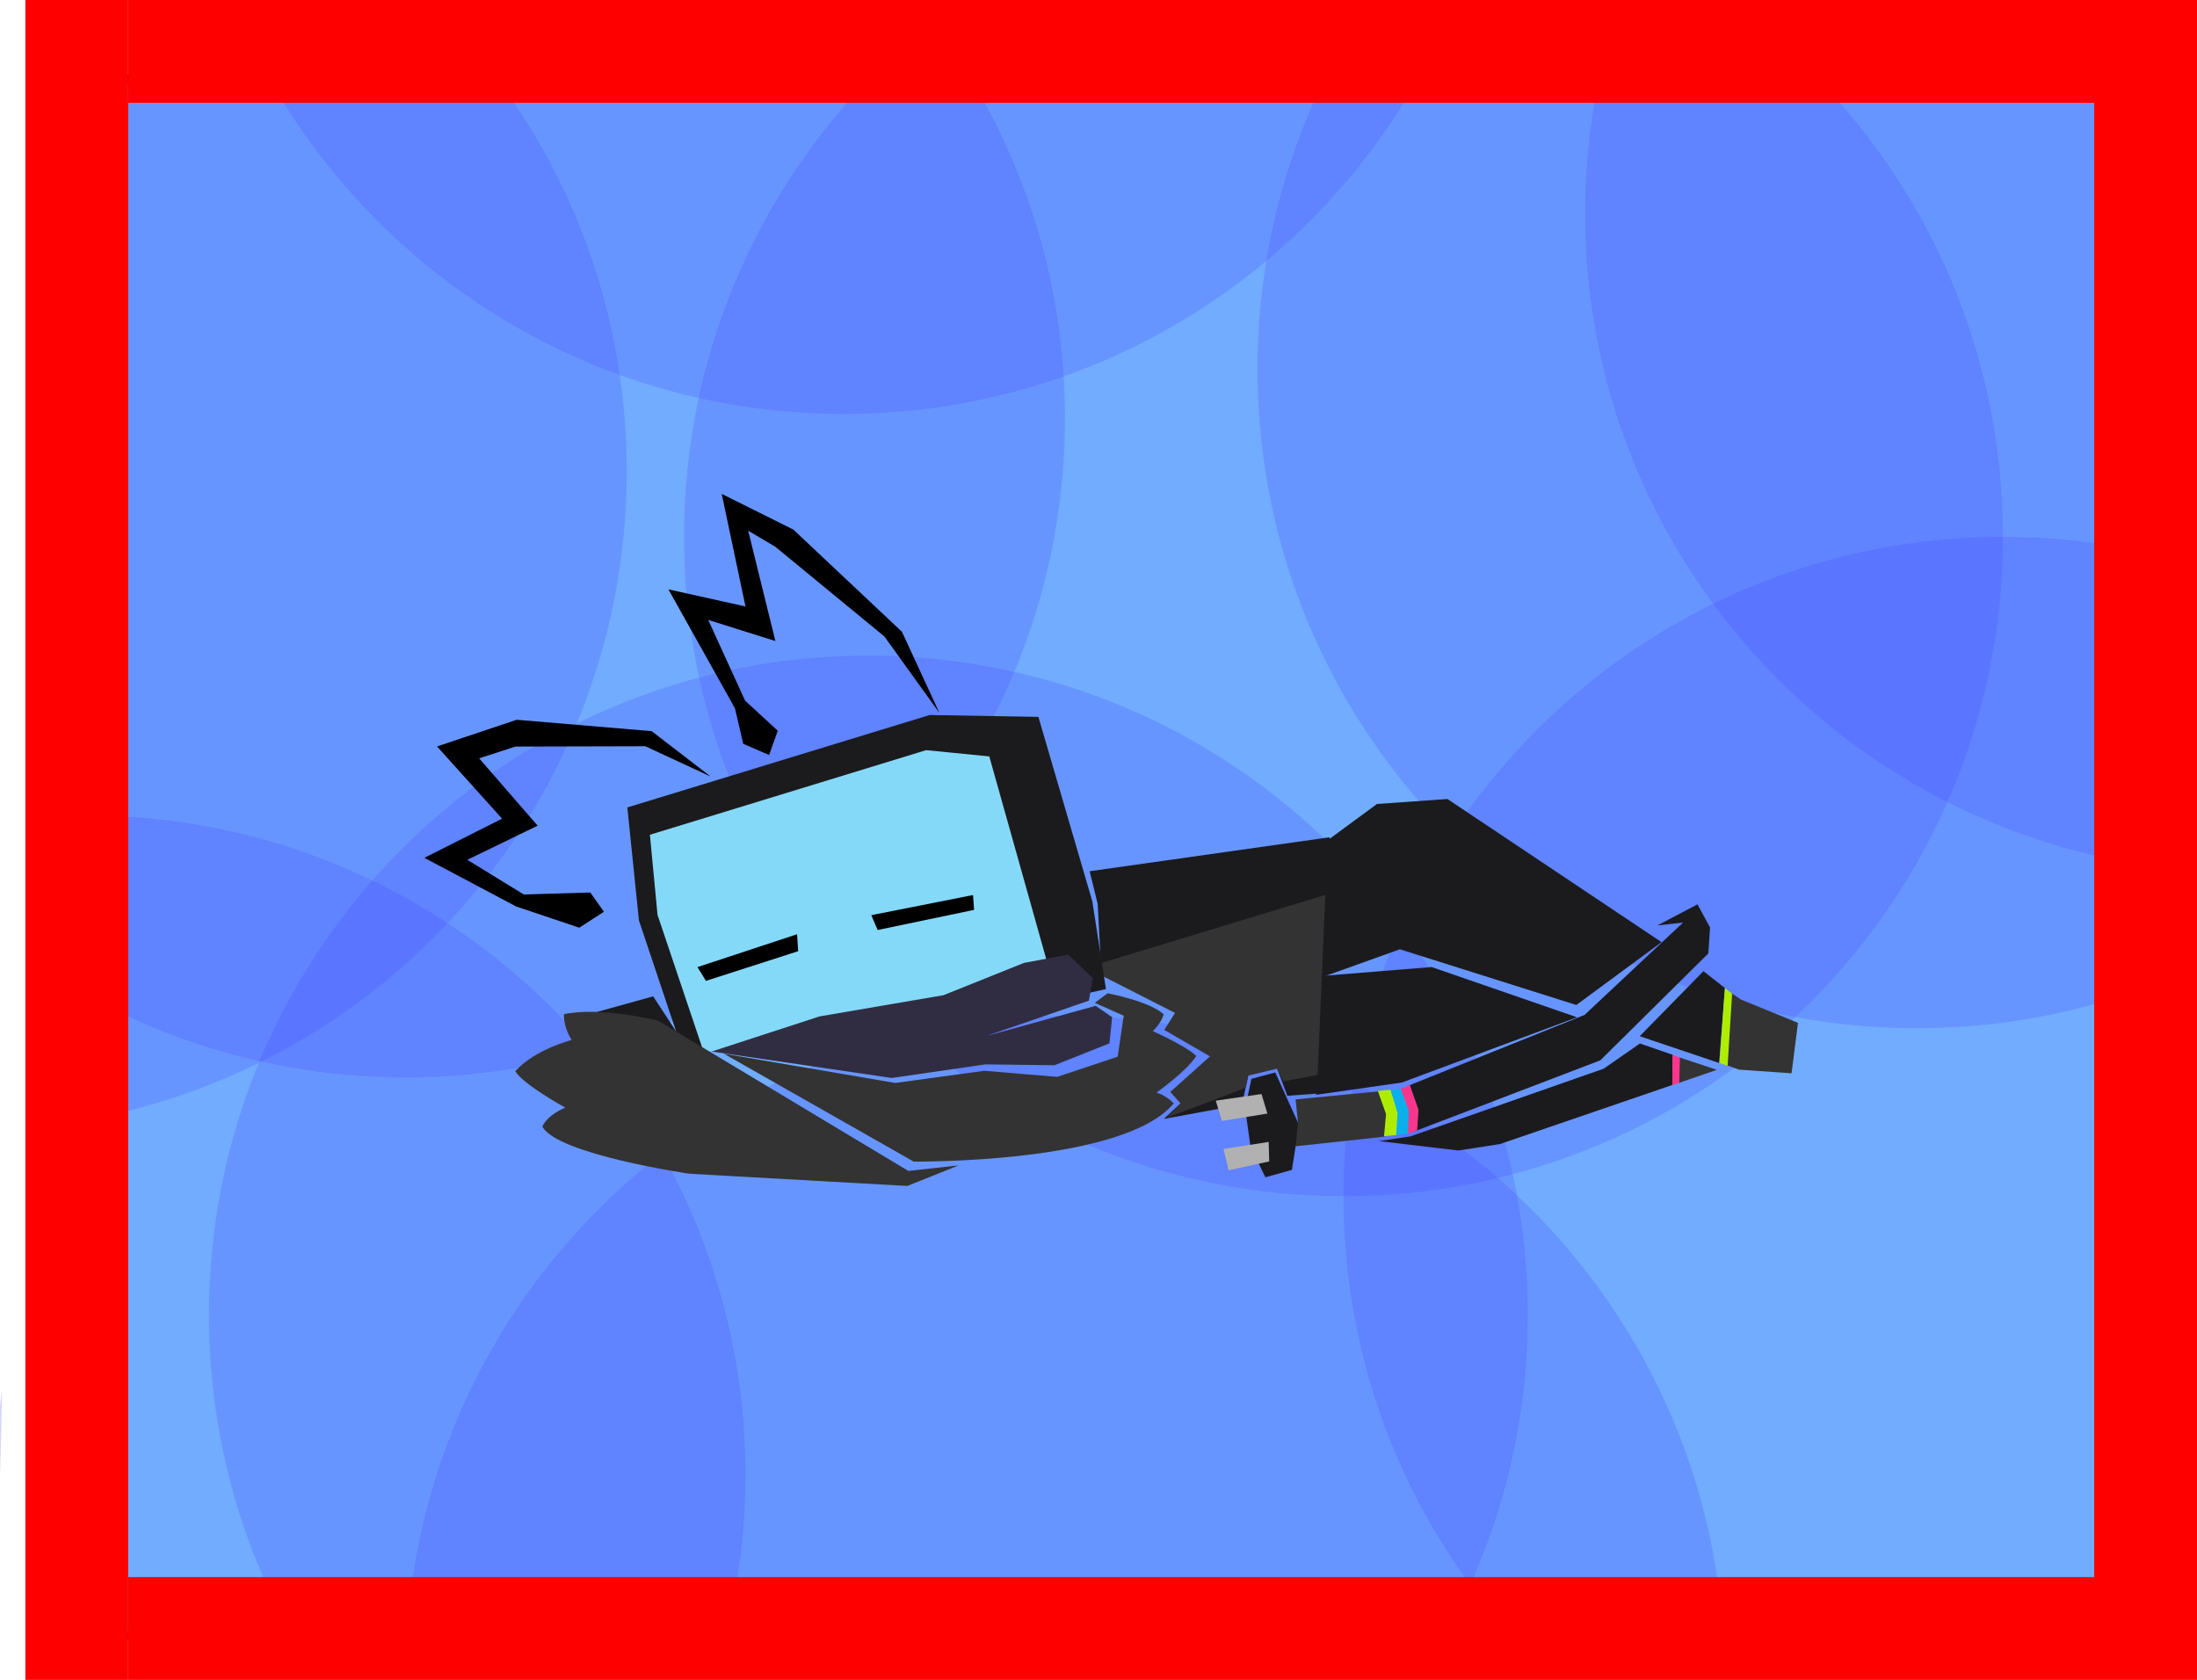 <svg version="1.1" xmlns="http://www.w3.org/2000/svg" xmlns:xlink="http://www.w3.org/1999/xlink" width="536.395" height="410.202" viewBox="0,0,536.395,410.202"><g transform="translate(31.294,25.101)"><g data-paper-data="{&quot;isPaintingLayer&quot;:true}" fill-rule="nonzero" stroke="#000000" stroke-linecap="butt" stroke-linejoin="miter" stroke-miterlimit="10" stroke-dasharray="" stroke-dashoffset="0" style="mix-blend-mode: normal"><path d="M495.549,-0.015c0.178,1.69 0.772,3.316 1,5c0.645,4.759 -0.049,10.207 -0.049,15.015c0,4.902 0.256,9.052 -0.925,13.778c-0.042,3.502 0.493,8.389 0,12c-0.492,3.602 -1.42,7.082 -1.946,10.62c-0.849,5.715 0.555,11.669 -0.054,17.38c-0.292,2.733 -1.69,5.269 -2,8c-0.843,7.413 1.055,15.271 0.054,22.62c-0.345,2.538 -1.057,5.041 -1.129,7.602c0,8 0,16 0,24c0,4.281 -0.498,8.986 0.075,13.222c0.248,1.837 1.738,6.64 1.974,8.764c0.571,5.137 -0.596,10.462 0.08,15.616c0.567,4.319 2.057,8.972 1.871,13.398c0,3.663 -0.434,7.988 0.129,11.602c0.392,2.513 1.611,4.859 1.92,7.384c0.313,2.553 -0.049,5.44 -0.049,8.015c0,2.78 0.449,6.034 0.075,8.778c-0.186,1.362 -0.841,2.635 -1,4c-1.181,10.133 -0.075,21.021 -0.075,31.222c0,8.611 0.388,16.917 1.501,25.299c-8.709,1.958 -7.4,11.116 -7.4,11.116c1.184,8.288 3.366,17.127 3.934,25.411c0.83,12.113 -0.334,24.287 -0.031,36.425c0.1,3.997 0.224,7.991 0.364,11.983c-3.488,0.255 -6.977,0.51 -10.465,0.767c-5.967,0 -11.935,0 -17.902,0c-11.667,0 -23.333,0 -35,0c-7.034,0 -14.101,0.72 -21.102,0.04c-7.514,-0.73 -14.907,-2.62 -22.445,-3.03c-5.28,-0.287 -10.554,-0.667 -15.832,-0.991c-7.606,-0.466 -15.314,0.524 -22.912,0.006c-2.352,-0.16 -4.649,-0.836 -7,-1c-4.988,-0.348 -10.012,0.34 -15,0c-2.352,-0.16 -4.649,-0.836 -7,-1c-10.451,-0.728 -21.228,-0.025 -31.709,-0.025c-9.79,0 -19.954,-0.762 -29.709,0.025c-12.38,0.999 -24.762,1.941 -37.116,3.009c-5.604,0.484 -11.549,-0.034 -17.175,-0.034c-10.667,0 -21.333,0 -32,0c-10,0 -20,0 -30,0c-5.538,0 -11.311,-0.448 -16.825,0.034c-2.02,0.177 -3.981,0.808 -6,1c-3.612,0.343 -7.266,-0.284 -10.884,-0.009c-4.73,0.359 -10.157,1.736 -14.912,1.994c-3.45,0.188 -6.927,-0.32 -10.364,0.029c-3.68,0.374 -7.255,1.443 -10.89,2.129c-3.374,0.637 -12.328,2.124 -17.972,3.446c-17.385,-0.505 -34.792,-0.623 -52.153,-0.623c0,0 -2.527,0 -5.041,1.27c-3.109,-0.654 -6.22,-1.303 -9.332,-1.946c0.533,-10.326 0.999,-20.654 1.367,-30.986c1.116,-31.385 1.006,-62.936 1.006,-94.339c0,-26.509 0.19,-52.97 -1.01,-79.454c0,0 -0.328,-7.214 -6.557,-9.102c1.13,-22.284 2.102,-44.579 3.692,-66.833c1.596,-22.335 3.165,-44.667 4.581,-67.014c0.671,-10.589 1.06,-21.213 0.83,-31.818c4.701,0.196 9.444,0.699 14.066,0.092c1.045,-0.137 1.959,-0.832 3,-1c4.358,-0.703 9.971,0.129 14.398,0.129c8.333,0 16.667,0 25,0c27.333,0 54.667,0 82,0c12,0 24,0 36,0c6.187,0 12.828,0.67 18.985,-0.049c1.688,-0.197 3.316,-0.772 5,-1c7.297,-0.99 15.653,0.049 23.015,0.049c4.393,0 9.263,0.515 13.602,-0.129c1.043,-0.155 1.966,-0.795 3,-1c2.157,-0.427 5.171,0.167 7.398,0.129c2.561,-0.044 5.089,-0.632 7.602,-1.129c3.061,-0.606 7.237,0.129 10.398,0.129c3.409,0 7.245,0.369 10.602,-0.129c1.043,-0.155 1.956,-0.858 3,-1c4.596,-0.626 8.969,0.217 13.62,-0.946c24.892,0.671 49.877,0.075 74.778,0.075c12.667,0 25.333,0 38,0c5.091,0 10.754,-0.761 15.778,-0.075c9.008,1.229 18.05,2.075 27.222,2.075c13,0 26,0 39,0c6.055,0 12.659,0.697 18.723,-0.013c-0.058,3.374 -0.017,6.736 0.325,9.999z" fill="#8ff1ff" stroke-width="2"/><path d="M228.719,76.994c0,88.918 -72.082,161 -161,161c-28.39,0 -55.064,-7.348 -78.224,-20.247c-0.052,-16.403 -0.262,-32.798 -1.006,-49.202c0,0 -0.328,-7.214 -6.557,-9.102c1.13,-22.284 2.102,-44.579 3.692,-66.833c1.596,-22.335 3.165,-44.667 4.581,-67.014c0.671,-10.589 1.06,-21.213 0.83,-31.818c4.701,0.196 9.444,0.699 14.066,0.092c1.045,-0.137 1.959,-0.832 3,-1c4.358,-0.703 9.971,0.129 14.398,0.129c8.333,0 16.667,0 25,0c27.333,0 54.667,0 82,0c12,0 24,0 36,0c6.187,0 12.828,0.67 18.985,-0.049c1.688,-0.197 3.316,-0.772 5,-1c4.69,-0.636 9.816,-0.434 14.835,-0.209c15.462,24.722 24.398,53.944 24.398,85.252z" fill-opacity="0.227" fill="#4a4aff" stroke-width="0"/><path d="M174.719,75.994c-60.617,0 -113.409,-33.499 -140.875,-82.994c4.552,0 9.104,0 13.655,0c27.333,0 54.667,0 82,0c12,0 24,0 36,0c6.187,0 12.828,0.67 18.985,-0.049c1.688,-0.197 3.316,-0.772 5,-1c7.297,-0.99 15.653,0.049 23.015,0.049c4.393,0 9.263,0.515 13.602,-0.129c1.043,-0.155 1.966,-0.795 3,-1c2.157,-0.427 5.171,0.167 7.398,0.129c2.561,-0.044 5.089,-0.632 7.602,-1.129c3.061,-0.606 7.237,0.129 10.398,0.129c3.409,0 7.245,0.369 10.602,-0.129c1.043,-0.155 1.956,-0.858 3,-1c4.596,-0.626 8.969,0.217 13.62,-0.946c12.125,0.327 24.272,0.353 36.42,0.294c-26.656,52.107 -80.874,87.775 -143.423,87.775z" fill-opacity="0.227" fill="#4a4aff" stroke-width="0"/><path d="M275.719,64.994c0,-27.818 7.055,-53.988 19.474,-76.819c20.427,0.225 40.896,-0.175 61.307,-0.175c12.667,0 25.333,0 38,0c5.091,0 10.754,-0.761 15.778,-0.075c9.008,1.229 18.05,2.075 27.222,2.075c13,0 26,0 39,0c6.055,0 12.659,0.697 18.723,-0.013c-0.058,3.374 -0.017,6.736 0.325,9.999c0.178,1.69 0.772,3.316 1,5c0.645,4.759 -0.049,10.207 -0.049,15.015c0,4.902 0.256,9.052 -0.925,13.778c-0.042,3.502 0.493,8.389 0,12c-0.492,3.602 -1.42,7.082 -1.946,10.62c-0.849,5.715 0.555,11.669 -0.054,17.38c-0.292,2.733 -1.69,5.269 -2,8c-0.843,7.413 1.055,15.271 0.054,22.62c-0.345,2.538 -1.057,5.041 -1.129,7.602c0,8 0,16 0,24c0,4.281 -0.498,8.986 0.075,13.222c0.248,1.837 1.738,6.64 1.974,8.764c0.571,5.137 -0.596,10.462 0.08,15.616c0.567,4.319 2.057,8.972 1.871,13.398c0,3.663 -0.434,7.988 0.129,11.602c0.392,2.513 1.611,4.859 1.92,7.384c0.313,2.553 -0.049,5.44 -0.049,8.015c0,0.174 0.002,0.351 0.005,0.529c-18.484,7.397 -38.66,11.466 -59.786,11.466c-88.918,0 -161,-72.082 -161,-161z" fill-opacity="0.227" fill="#4a4aff" stroke-width="0"/><path d="M135.719,105.994c0,-43.938 17.601,-83.766 46.137,-112.816c0.884,-0.052 1.762,-0.126 2.629,-0.227c1.688,-0.197 3.316,-0.772 5,-1c7.297,-0.99 15.653,0.049 23.015,0.049c4.393,0 9.263,0.515 13.602,-0.129c1.043,-0.155 1.966,-0.795 3,-1c2.157,-0.427 5.171,0.167 7.398,0.129c2.561,-0.044 5.089,-0.632 7.602,-1.129c3.061,-0.606 7.237,0.129 10.398,0.129c3.409,0 7.245,0.369 10.602,-0.129c1.043,-0.155 1.956,-0.858 3,-1c4.596,-0.626 8.969,0.217 13.62,-0.946c24.892,0.671 49.877,0.075 74.778,0.075c12.667,0 25.333,0 38,0c3.644,0 7.582,-0.39 11.368,-0.36c31.882,29.417 51.851,71.554 51.851,118.354c0,88.918 -72.082,161 -161,161c-88.918,0 -161,-72.082 -161,-161z" fill-opacity="0.227" fill="#4a4aff" stroke-width="0"/><path d="M19.719,295.994c0,-88.918 72.082,-161 161,-161c88.918,0 161,72.082 161,161c0,24.323 -5.394,47.386 -15.05,68.059c-0.153,-0.009 -0.307,-0.018 -0.46,-0.029c-2.352,-0.16 -4.649,-0.836 -7,-1c-10.451,-0.728 -21.228,-0.025 -31.709,-0.025c-9.79,0 -19.954,-0.762 -29.709,0.025c-12.38,0.999 -24.762,1.941 -37.116,3.009c-5.604,0.484 -11.549,-0.034 -17.175,-0.034c-10.667,0 -21.333,0 -32,0c-10,0 -20,0 -30,0c-5.538,0 -11.311,-0.448 -16.825,0.034c-2.02,0.177 -3.981,0.808 -6,1c-3.612,0.343 -7.266,-0.284 -10.884,-0.009c-4.73,0.359 -10.157,1.736 -14.912,1.994c-3.45,0.188 -6.927,-0.32 -10.364,0.029c-3.68,0.374 -7.255,1.443 -10.89,2.129c-3.374,0.637 -12.328,2.124 -17.972,3.446c-4.546,-0.132 -9.093,-0.237 -13.641,-0.321c-12.927,-23.179 -20.293,-49.883 -20.293,-78.307z" fill-opacity="0.227" fill="#4a4aff" stroke-width="0"/><path d="M-10.281,173.994c88.918,0 161,72.082 161,161c0,10.606 -1.026,20.972 -2.983,31.006c-2.079,0 -4.158,0 -6.236,0c-5.538,0 -11.311,-0.448 -16.825,0.034c-2.02,0.177 -3.981,0.808 -6,1c-3.612,0.343 -7.266,-0.284 -10.884,-0.009c-4.73,0.359 -10.157,1.736 -14.912,1.994c-3.45,0.188 -6.927,-0.32 -10.364,0.029c-3.68,0.374 -7.255,1.443 -10.89,2.129c-3.374,0.637 -12.328,2.124 -17.972,3.446c-17.385,-0.505 -34.792,-0.623 -52.153,-0.623c0,0 -2.527,0 -5.041,1.27c-3.109,-0.654 -6.22,-1.303 -9.332,-1.946c0.533,-10.326 0.999,-20.654 1.367,-30.986c1.116,-31.385 1.006,-62.936 1.006,-94.339c0,-24.69 0.165,-49.338 -0.782,-74.002c0.334,-0.002 0.667,-0.003 1.001,-0.003z" fill-opacity="0.227" fill="#4a4aff" stroke-width="0"/><path d="M228.719,222.994c82.881,0 151.135,62.627 160.021,143.14c-0.595,-0.05 -1.19,-0.091 -1.787,-0.124c-5.28,-0.287 -10.554,-0.667 -15.832,-0.991c-7.606,-0.466 -15.314,0.524 -22.912,0.006c-2.352,-0.16 -4.649,-0.836 -7,-1c-4.988,-0.348 -10.012,0.34 -15,0c-2.352,-0.16 -4.649,-0.836 -7,-1c-10.451,-0.728 -21.228,-0.025 -31.709,-0.025c-9.79,0 -19.954,-0.762 -29.709,0.025c-12.38,0.999 -24.762,1.941 -37.116,3.009c-5.604,0.484 -11.549,-0.034 -17.175,-0.034c-10.667,0 -21.333,0 -32,0c-10,0 -20,0 -30,0c-5.538,0 -11.311,-0.448 -16.825,0.034c-2.02,0.177 -3.981,0.808 -6,1c-3.612,0.343 -7.266,-0.284 -10.884,-0.009c-4.73,0.359 -10.157,1.736 -14.912,1.994c-3.45,0.188 -6.927,-0.32 -10.364,0.029c-3.68,0.374 -7.255,1.443 -10.89,2.129c-0.846,0.16 -2.043,0.373 -3.451,0.623c6.232,-83.222 75.73,-148.806 160.545,-148.806z" fill-opacity="0.227" fill="#4a4aff" stroke-width="0"/><path d="" fill-opacity="0.227" fill="#4a4aff" stroke-width="0"/><path d="M355.719,26.994c0,-13.447 1.649,-26.509 4.754,-38.994c11.342,0 22.684,0 34.026,0c5.091,0 10.754,-0.761 15.778,-0.075c9.008,1.229 18.05,2.075 27.222,2.075c13,0 26,0 39,0c6.055,0 12.659,0.697 18.723,-0.013c-0.058,3.374 -0.017,6.736 0.325,9.999c0.178,1.69 0.772,3.316 1,5c0.645,4.759 -0.049,10.207 -0.049,15.015c0,4.902 0.256,9.052 -0.925,13.778c-0.042,3.502 0.493,8.389 0,12c-0.492,3.602 -1.42,7.082 -1.946,10.62c-0.849,5.715 0.555,11.669 -0.054,17.38c-0.292,2.733 -1.69,5.269 -2,8c-0.843,7.413 1.055,15.271 0.054,22.62c-0.345,2.538 -1.057,5.041 -1.129,7.602c0,8 0,16 0,24c0,4.281 -0.498,8.986 0.075,13.222c0.248,1.837 1.738,6.64 1.974,8.764c0.571,5.137 -0.596,10.462 0.08,15.616c0.545,4.149 1.941,8.606 1.885,12.874c-78.41,-10.817 -138.795,-78.097 -138.795,-159.481z" fill-opacity="0.227" fill="#4a4aff" stroke-width="0"/><path d="M121.719,89.994c0,79.094 -57.034,144.867 -132.219,158.435c0,-0.143 0,-0.286 0,-0.429c0,-26.509 0.19,-52.97 -1.01,-79.454c0,0 -0.328,-7.214 -6.557,-9.102c1.13,-22.284 2.102,-44.579 3.692,-66.833c1.596,-22.335 3.165,-44.667 4.581,-67.014c0.671,-10.589 1.06,-21.213 0.83,-31.818c4.701,0.196 9.444,0.699 14.066,0.092c1.045,-0.137 1.959,-0.832 3,-1c4.358,-0.703 9.971,0.129 14.398,0.129c8.333,0 16.667,0 25,0c13.911,0 27.822,0 41.734,0c20.391,26.976 32.485,60.573 32.485,96.994z" fill-opacity="0.227" fill="#4a4aff" stroke-width="0"/><path d="M-14.375,92.611c1.596,-22.335 3.165,-44.667 4.581,-67.014c0.671,-10.589 1.06,-21.213 0.83,-31.818c4.701,0.196 9.444,0.699 14.066,0.092c1.045,-0.137 1.959,-0.832 3,-1c4.358,-0.703 9.971,0.129 14.398,0.129c8.333,0 16.667,0 25,0c27.333,0 54.667,0 82,0c12,0 24,0 36,0c6.187,0 12.828,0.67 18.985,-0.049c1.688,-0.197 3.316,-0.772 5,-1c7.297,-0.99 15.653,0.049 23.015,0.049c4.393,0 9.263,0.515 13.602,-0.129c1.043,-0.155 1.966,-0.795 3,-1c2.157,-0.427 5.171,0.167 7.398,0.129c2.561,-0.044 5.089,-0.632 7.602,-1.129c3.061,-0.606 7.237,0.129 10.398,0.129c3.409,0 7.245,0.369 10.602,-0.129c1.043,-0.155 1.956,-0.858 3,-1c4.596,-0.626 8.969,0.217 13.62,-0.946c24.892,0.671 49.877,0.075 74.778,0.075c12.667,0 25.333,0 38,0c5.091,0 10.754,-0.761 15.778,-0.075c9.008,1.229 18.05,2.075 27.222,2.075c13,0 26,0 39,0c6.055,0 12.659,0.697 18.723,-0.013c-0.058,3.374 -0.017,6.736 0.325,9.999c0.115,1.099 0.407,2.17 0.659,3.248v27.165c-0.142,1.105 -0.345,2.225 -0.633,3.38c-0.042,3.502 0.493,8.389 0,12c-0.492,3.602 -1.42,7.082 -1.946,10.62c-0.849,5.715 0.555,11.669 -0.054,17.38c-0.292,2.733 -1.69,5.269 -2,8c-0.843,7.413 1.055,15.271 0.054,22.62c-0.345,2.538 -1.057,5.041 -1.129,7.602c0,8 0,16 0,24c0,4.281 -0.498,8.986 0.075,13.222c0.248,1.837 1.738,6.64 1.974,8.764c0.571,5.137 -0.596,10.462 0.08,15.616c0.567,4.319 2.057,8.972 1.871,13.398c0,3.663 -0.434,7.988 0.129,11.602c0.301,1.929 1.089,3.761 1.579,5.65v20.066c-0.249,0.813 -0.535,1.62 -0.633,2.461c-1.181,10.133 -0.075,21.021 -0.075,31.222c0,6.117 0.196,12.08 0.708,18.026v7.479c-7.835,2.319 -6.608,10.91 -6.608,10.91c1.184,8.288 3.366,17.127 3.934,25.411c0.83,12.113 -0.334,24.287 -0.031,36.425c0.1,3.997 0.224,7.991 0.364,11.983c-3.488,0.255 -6.977,0.51 -10.465,0.767c-5.967,0 -11.935,0 -17.902,0c-11.667,0 -23.333,0 -35,0c-7.034,0 -14.101,0.72 -21.102,0.04c-7.514,-0.73 -14.907,-2.62 -22.445,-3.03c-5.28,-0.287 -10.554,-0.667 -15.832,-0.991c-7.606,-0.466 -15.314,0.524 -22.912,0.006c-2.352,-0.16 -4.649,-0.836 -7,-1c-4.988,-0.348 -10.012,0.34 -15,0c-2.352,-0.16 -4.649,-0.836 -7,-1c-10.451,-0.728 -21.228,-0.025 -31.709,-0.025c-9.79,0 -19.954,-0.762 -29.709,0.025c-12.38,0.999 -24.762,1.941 -37.116,3.009c-5.604,0.484 -11.549,-0.034 -17.175,-0.034c-10.667,0 -21.333,0 -32,0c-10,0 -20,0 -30,0c-5.538,0 -11.311,-0.448 -16.825,0.034c-2.02,0.177 -3.981,0.808 -6,1c-3.612,0.343 -7.266,-0.284 -10.884,-0.009c-4.73,0.359 -10.157,1.736 -14.912,1.994c-3.45,0.188 -6.927,-0.32 -10.364,0.029c-3.68,0.374 -7.255,1.443 -10.89,2.129c-3.374,0.637 -12.328,2.124 -17.972,3.446c-17.385,-0.505 -34.792,-0.623 -52.153,-0.623c0,0 -2.527,0 -5.041,1.27c-3.109,-0.654 -6.22,-1.303 -9.332,-1.946c0.533,-10.326 0.999,-20.654 1.367,-30.986c1.116,-31.385 1.006,-62.936 1.006,-94.339c0,-26.509 0.19,-52.97 -1.01,-79.454c0,0 -0.328,-7.214 -6.557,-9.102c1.13,-22.284 2.102,-44.579 3.692,-66.833z" fill-opacity="0.227" fill="#4a4aff" stroke-width="0"/><path d="M-31.294,318.114c0.166,-1.334 0.331,-2.667 0.495,-4.001c-0.116,7.167 -0.275,14.329 -0.495,21.484z" fill-opacity="0.227" fill="#4a4aff" stroke-width="0"/><path d="M296.719,266.994c0,-88.918 72.082,-161 161,-161c11.324,0 22.375,1.169 33.039,3.393c-0.134,0.866 -0.234,1.736 -0.258,2.612c0,8 0,16 0,24c0,4.281 -0.498,8.986 0.075,13.222c0.248,1.837 1.738,6.64 1.974,8.764c0.571,5.137 -0.596,10.462 0.08,15.616c0.567,4.319 2.057,8.972 1.871,13.398c0,3.663 -0.434,7.988 0.129,11.602c0.392,2.513 1.611,4.859 1.92,7.384c0.313,2.553 -0.049,5.44 -0.049,8.015c0,2.78 0.449,6.034 0.075,8.778c-0.186,1.362 -0.841,2.635 -1,4c-1.181,10.133 -0.075,21.021 -0.075,31.222c0,8.611 0.388,16.917 1.501,25.299c-8.709,1.958 -7.4,11.116 -7.4,11.116c1.184,8.288 3.366,17.127 3.934,25.411c0.83,12.113 -0.334,24.287 -0.031,36.425c0.1,3.997 0.224,7.991 0.364,11.983c-3.488,0.255 -6.977,0.51 -10.465,0.767c-5.967,0 -11.935,0 -17.902,0c-11.667,0 -23.333,0 -35,0c-7.034,0 -14.101,0.72 -21.102,0.04c-7.514,-0.73 -14.907,-2.62 -22.445,-3.03c-5.28,-0.287 -10.554,-0.667 -15.832,-0.991c-7.606,-0.466 -15.314,0.524 -22.912,0.006c-2.352,-0.16 -4.649,-0.836 -7,-1c-3.957,-0.276 -7.937,0.1 -11.903,0.097c-20.453,-26.998 -32.587,-60.646 -32.587,-97.128z" fill-opacity="0.227" fill="#4a4aff" stroke-width="0"/><path d="" fill-opacity="0.227" fill="#4a4aff" stroke-width="0"/><path d="" fill-opacity="0.227" fill="#4a4aff" stroke-width="0"/><path d="M290.005,242.242l0.576,-28.972l27.665,-2.23l35.502,12.271l-42.775,15.924z" fill="#1b1b1e" stroke-width="0"/><path d="M377.03,239.825l-42.141,14.445l-10.115,1.567l-19.392,-2.299l7.653,-1.14l47.203,-16.538l8.855,-6.157l8.029,2.773z" fill="#1b1b1e" stroke-width="0"/><path d="M310.489,206.702l-20.341,7.287l2.963,-34.101l11.778,-8.665l17.211,-1.217l52.279,34.959l-20.811,15.342z" fill="#1b1b1e" stroke-width="0"/><path d="M388.43,234.469l-19.395,-6.54l15.565,-15.881l5.238,4.11z" fill="#1b1b1e" stroke-width="0"/><path d="M271.394,237.909l-7.26,-20.987l-26.637,-6.218l-0.795,-15.094l-1.96,-7.966l58.531,-8.291l10.267,23.123l-18.335,9.645l20.878,11.03l-16.125,18.819l-6.958,0.506l-2.7,-7.241l-6.672,1.45l-1.675,7.926l-19.094,3.511l4.172,-3.876z" fill="#1b1b1e" stroke-width="0"/><path d="M254.431,241.536l9.686,-8.681l-11.149,-6.469l2.614,-4.14l-21.718,-11.066l58.413,-17.753l-1.879,43.944l-8.382,1.583l-1.516,-3.102l-7.008,1.695l-0.632,2.966l-19.349,7.348l3.451,-3.496z" fill="#333333" stroke-width="0"/><path d="M109.439,223.394l18.732,-5.204l6.296,9.609l-10.078,3.952z" fill="#1b1b1e" stroke-width="0"/><path d="M198.057,148.975l-13.425,-18.657l-26.603,-21.884l-6.656,-3.946l6.642,26.939l-16.398,-5.15l8.996,19.707l7.988,7.357l-2.128,5.923l-6.315,-2.741l-2.004,-8.645l-16.256,-29.063l18.82,4.175l-5.807,-27.483l17.488,8.711l26.516,24.953z" fill="#000000" stroke-width="0"/><path d="M142.209,164.524l-15.95,-7.406l-31.691,0.08l-8.877,2.876l14.273,16.447l-17.173,8.332l13.811,8.471l16.225,-0.491l3.327,4.697l-6.016,3.904l-15.417,-5.183l-22.401,-11.883l18.973,-9.559l-15.888,-17.636l19.436,-6.516l32.971,2.781z" fill="#000000" stroke-width="0"/><path d="M135.095,230.69l-10.397,-31.041l-2.829,-27.585l73.816,-22.569l26.546,0.456l13.172,45.068l3.315,21.405l-68.395,15.208z" fill="#1b1b1e" stroke-width="0"/><path d="M140.433,231.567l-11.194,-33.274l-1.857,-19.558l67.429,-20.657l15.431,1.527l15.735,56.015l-60.44,16.267z" fill="#85d9f8" stroke-width="0"/><path d="M209.29,234.805l-22.874,3.326l-37.786,-5.555l-6.167,-0.909l26.342,-8.577l30.245,-5.178l19.691,-7.894l10.751,-1.999l6.014,5.735l-0.953,5.497l-24.969,8.603l26.618,-7.343l4.03,2.771l-0.659,6.396l-13.417,5.336z" fill="#302d43" stroke-width="0"/><path d="M284.125,260.573l-6.481,1.805l-3.635,-7.528l-1.304,-9.316l1.531,-7.197l5.822,-1.565l5.55,12.255l26.423,-5.511l0.793,-3.611l42.742,-17.175l24.053,-22.553l-6.254,0.695l9.779,-5.149l3.067,5.662l-0.416,6.325l-26.371,26.105l-45.317,17.324l-1.975,-2.197l-27.083,5.749z" fill="#1b1b1e" stroke-width="0"/><path d="M268.677,260.655l-1.253,-5.198l11.027,-1.714l0.13,4.767z" fill="#b1b1b1" stroke-width="0"/><path d="M267.044,248.621l-1.511,-4.957l11.168,-1.613l1.438,4.767z" fill="#b1b1b1" stroke-width="0"/><path d="M137.057,261.513c0,0 -32.27,-4.691 -35.939,-11.526c1.414,-3.032 5.602,-4.612 5.602,-4.612c0,0 -10.439,-5.751 -12.214,-8.913c4.909,-5.389 13.785,-7.613 13.785,-7.613c0,0 -2.013,-2.899 -1.902,-6.308c9.09,-1.903 23.004,1.604 23.004,1.604l61.099,36.684l12.277,-1.363l-12.547,5.026z" fill="#333333" stroke-width="0"/><path d="M285.609,249.14l-0.581,-5.784l20.738,-2.009l2.537,5.552l-1.577,5.549l-21.678,2.355z" fill="#333333" stroke-width="0"/><path d="M305.105,241.297l3.096,-0.3l1.98,5.509l-0.501,5.529l-3.066,0.311l0.494,-5.395z" fill="#aeed00" stroke-width="0"/><path d="M310.399,240.859l2.516,-1.024l2.111,6.046l-0.327,5.022l-2.285,0.804z" fill="#fc368c" stroke-width="0"/><path d="M312.441,251.719l-2.862,0.317l0.339,-5.353l-1.717,-5.685l2.504,-0.242l1.967,5.409z" fill="#0aafeb" stroke-width="0"/><path d="M378.697,233.091l9.183,3.056l-9.313,3.192z" fill="#333333" stroke-width="0"/><path d="M377.054,232.405l1.801,0.735l-0.161,6.157l-1.704,0.584z" fill="#fc368c" stroke-width="0"/><path d="M393.744,218.973l13.936,5.692l-1.569,12.315l-12.872,-0.888l-3.459,-1.273l1.596,-17.452z" fill="#333333" stroke-width="0"/><path d="M390.5,235.164l-1.984,-0.719l1.324,-18.272l1.761,1.376z" fill="#aeed00" stroke-width="0"/><path d="M141.061,214.415l-2.07,-3.364l24.325,-8.022l0.259,4.14z" fill="#000000" stroke-width="0"/><path d="M182.982,201.994l-1.553,-3.623l24.842,-4.917l0.259,3.623z" fill="#000000" stroke-width="0"/><path d="M191.775,258.541l-46.357,-26.351l41.86,7.151l21.736,-2.969l17.801,1.483l14.776,-4.928l1.468,-9.997l-7.052,-3.153l3.12,-2.337c0,0 10.235,1.926 13.717,5.165c-0.819,2.461 -2.707,4.076 -2.707,4.076c0,0 7.925,3.503 10.64,6.053c-2.326,3.755 -9.75,8.983 -9.75,8.983c0,0 1.995,0.355 4.251,2.596c-12.227,14.827 -63.505,14.229 -63.505,14.229z" fill="#333333" stroke-width="0"/><path d="M-25.101,385.101v-410.202h25.101v410.202z" fill="#ff0000" stroke-width="0"/><path d="M480,385.101v-410.202h25.101v410.202z" fill="#ff0000" stroke-width="0"/><path d="M480,0h-480v-25.101h480z" fill="#ff0000" stroke-width="0"/><path d="M480,385.101h-480v-25.101h480z" fill="#ff0000" stroke-width="0"/></g></g></svg><!--rotationCenter:271.2936:205.1011-->